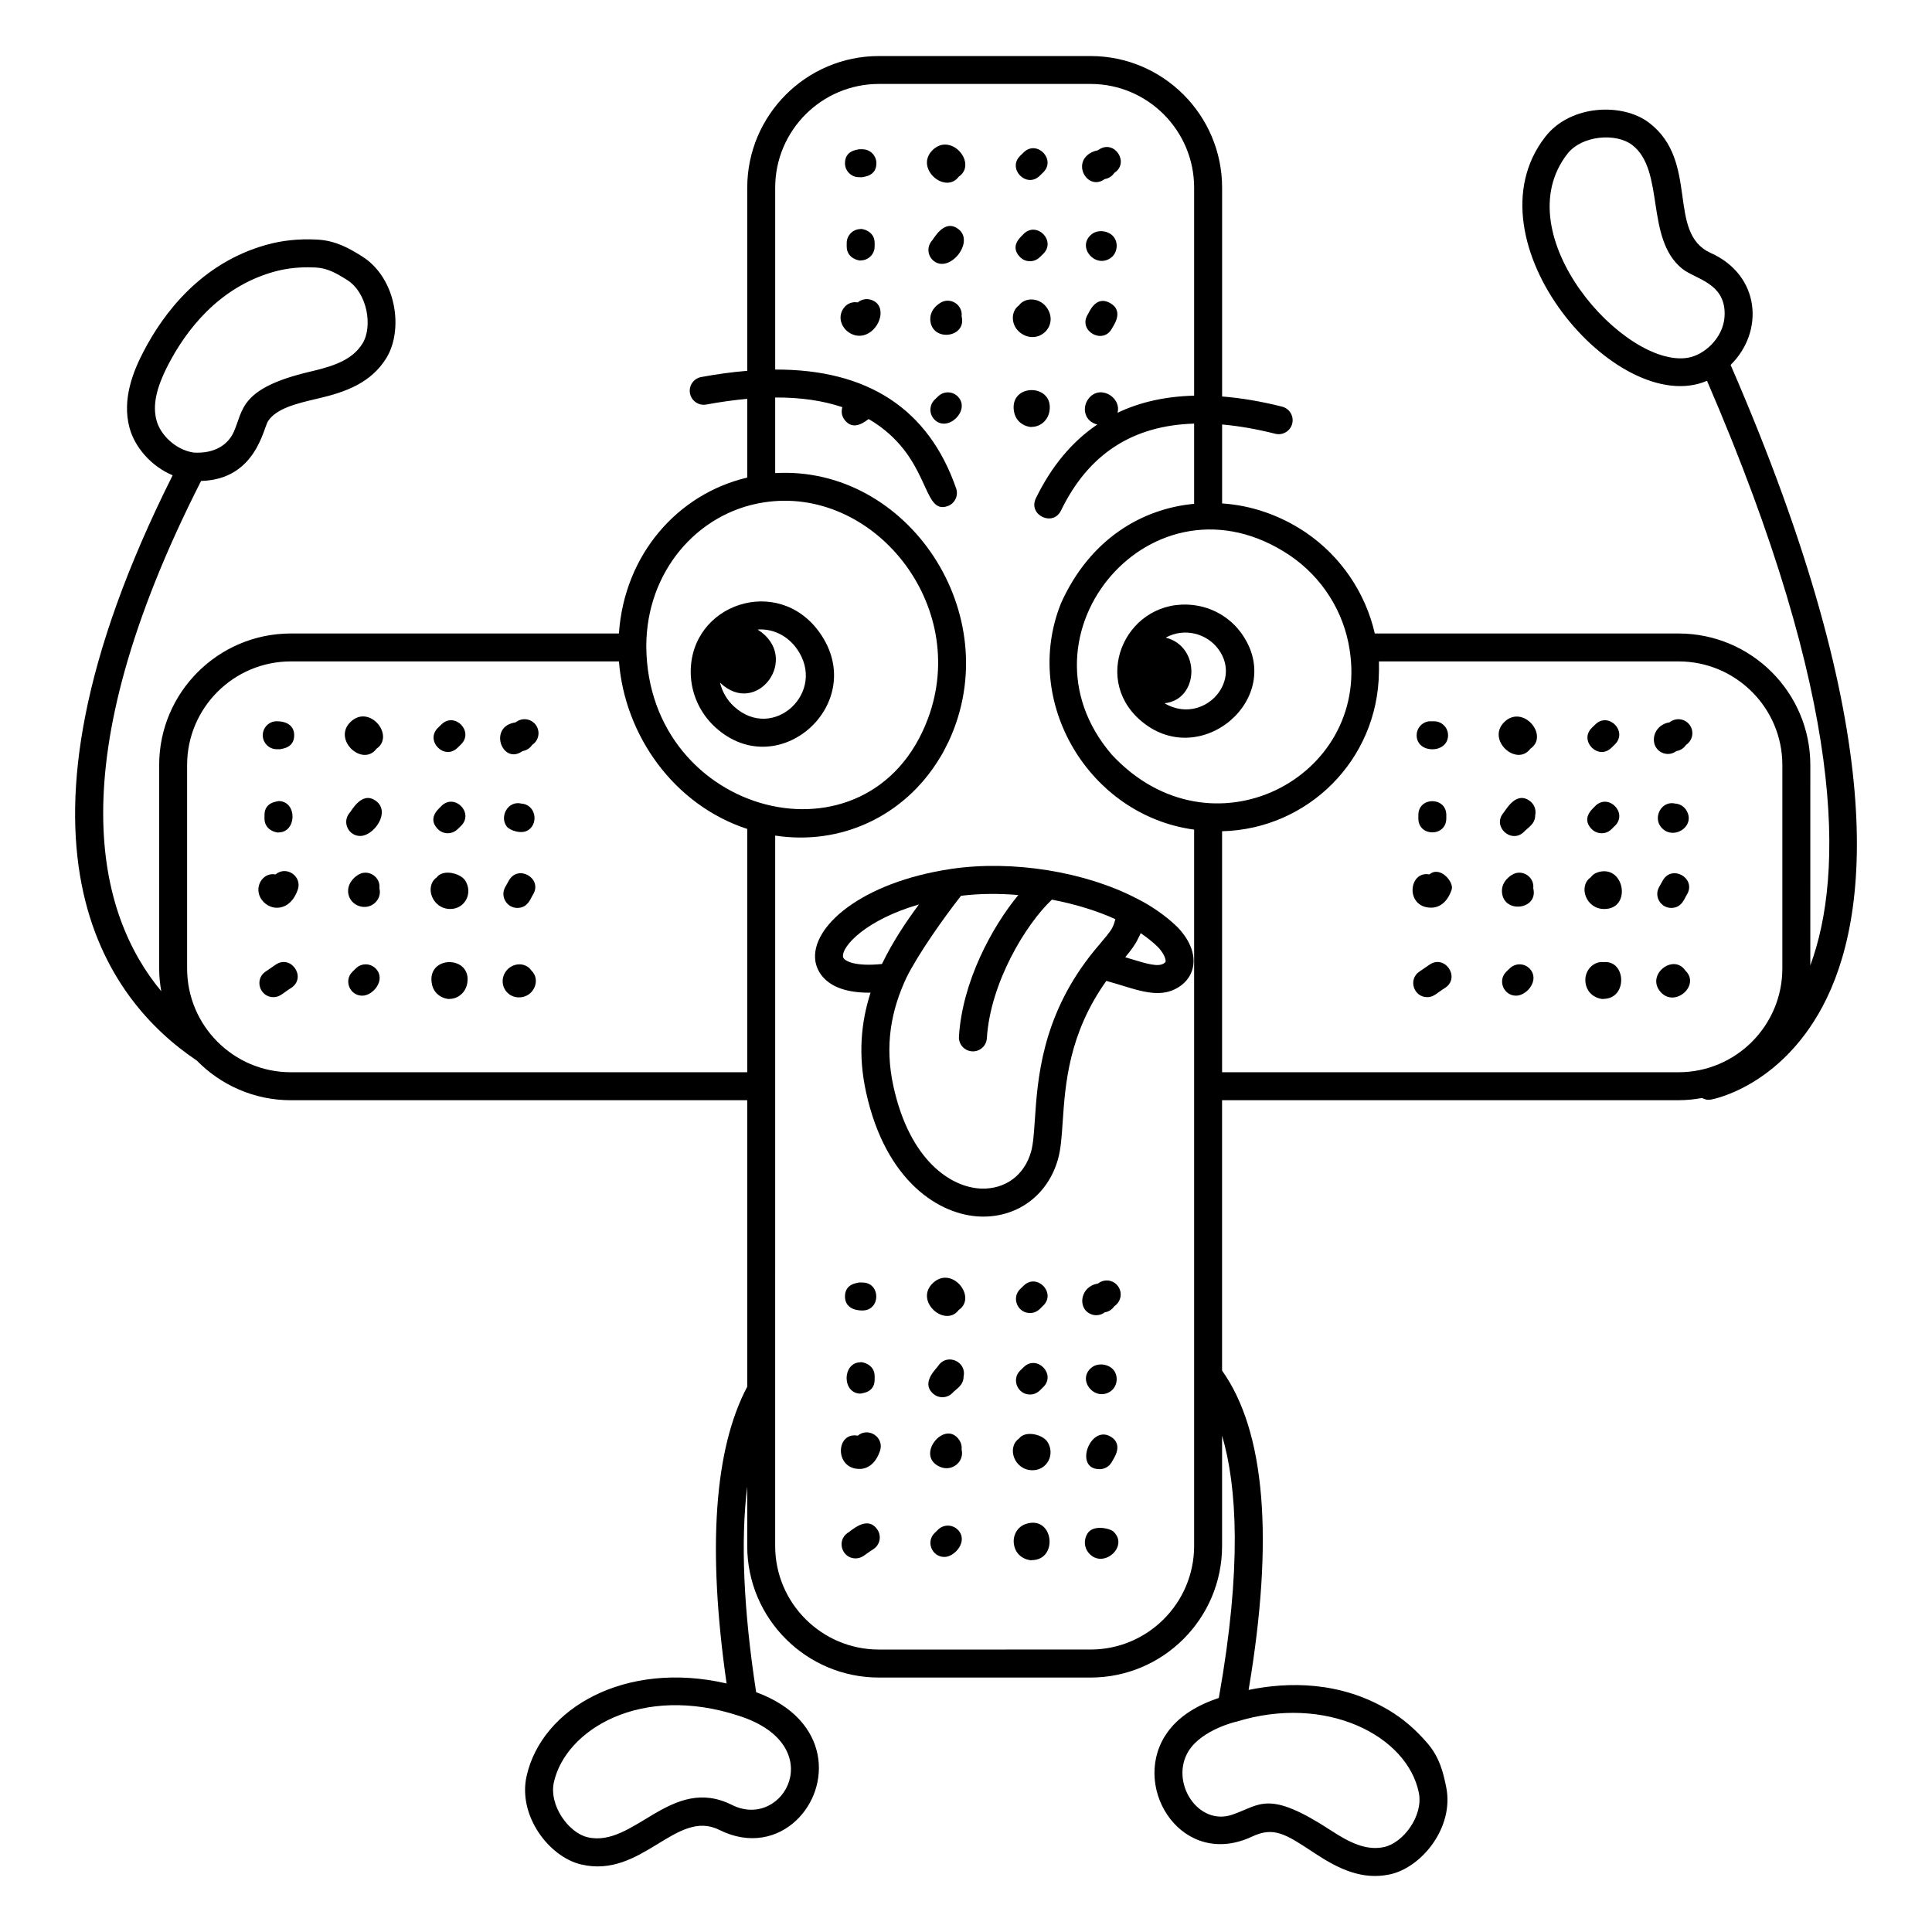<?xml version="1.0" encoding="UTF-8"?>
<!-- Uploaded to: SVG Repo, www.svgrepo.com, Generator: SVG Repo Mixer Tools -->
<svg fill="#000000" width="800px" height="800px" version="1.1" viewBox="144 144 512 512" xmlns="http://www.w3.org/2000/svg">
 <g>
  <path d="m217.07 399.64-2.715 1.855c-3.016 2.059-1.52 6.762 2.094 6.762 1.777 0 2.535-1.113 4.797-2.5 4.047-2.762-0.125-8.883-4.176-6.117z"/>
  <path d="m217.02 375.73c-3.523-0.672-5.977 3.652-3.606 6.789 2.402 3.18 7.598 2.969 9.516-2.793 1.172-3.535-3.062-6.402-5.91-3.996z"/>
  <path d="m217.82 356.29c-0.371 0.164-3.703 0.219-3.727 3.684l-0.004 0.902c-0.023 3.602 4.074 3.894 3.703 3.727 4.91-0.004 5.031-8.285 0.027-8.312z"/>
  <path d="m217.32 342.55 0.93 0.004c0.371-0.164 3.707-0.23 3.715-3.695 0.004-2-1.289-3.707-4.625-3.719-2.035 0-3.691 1.645-3.703 3.684-0.012 2.047 1.637 3.715 3.684 3.727z"/>
  <path d="m238.34 400.61-0.93 0.898c-2.379 2.316-0.719 6.359 2.586 6.359 2.961 0 6.375-4.297 3.582-7.18-1.43-1.469-3.777-1.504-5.238-0.078z"/>
  <path d="m238.87 375.86c-3.832 2.457-3.113 6.746-0.129 8.086 3.273 1.48 6.609-1.328 5.809-4.539 0.355-3.074-3.043-5.242-5.68-3.547z"/>
  <path d="m236.52 359.58c-1.875 2.445-0.109 5.961 2.938 5.961 3.598 0 8.102-6.258 4.25-9.227-3.863-2.973-6.66 2.836-7.188 3.266z"/>
  <path d="m236.9 335.31c-4.875 4.695 3.18 12.066 6.891 7.098 4.953-3.414-1.859-11.926-6.891-7.098z"/>
  <path d="m258.41 404.53c0.664 4.215 5.078 4.34 4.707 4.188 2.301 0 4.273-1.715 4.699-4.094 1.328-7.453-10.586-7.59-9.406-0.094z"/>
  <path d="m259.74 376.51c-3.324 2.352-1.246 8.379 3.602 8.379 3.812 0 6.043-4.102 4-7.453-1.242-2.035-5.934-3.203-7.602-0.926z"/>
  <path d="m265.24 363.77 0.93-0.898c3.508-3.418-1.656-8.73-5.168-5.309-0.191 0.371-4.043 2.992-0.996 6.133 1.426 1.469 3.769 1.496 5.234 0.074z"/>
  <path d="m265.24 342.18 0.922-0.898c3.508-3.418-1.66-8.734-5.168-5.309l-0.922 0.898c-3.508 3.414 1.66 8.73 5.168 5.309z"/>
  <path d="m277.89 401.68c-1.82 2.926 0.191 6.641 3.629 6.641 4 0 5.875-4.703 3.32-7.098-1.617-2.418-5.34-2.137-6.949 0.457z"/>
  <path d="m281.11 384.61c2.977 0 3.598-2.875 4.223-3.652 2.406-4.277-4.059-7.902-6.457-3.633l-0.992 1.77c-1.395 2.484 0.43 5.516 3.227 5.516z"/>
  <path d="m284.07 363.94c2.766-1.945 1.766-6.727-1.867-6.981-3.59-0.875-5.891 3.426-3.922 6.062 0.797 1.062 4.008 2.176 5.789 0.918z"/>
  <path d="m281 335.19-0.395 0.254c-7.25 1.051-3.613 11.152 1.625 7.769l0.273-0.176c1.066-0.164 1.969-0.785 2.523-1.629 1.711-1.113 2.199-3.398 1.094-5.113-1.109-1.719-3.398-2.215-5.121-1.105z"/>
  <path d="m522.85 399.64-2.715 1.855c-3.016 2.059-1.52 6.762 2.094 6.762 1.777 0 2.535-1.113 4.797-2.5 4.047-2.762-0.129-8.887-4.176-6.117z"/>
  <path d="m522.81 375.73c-5.582-1.043-6.469 8.812 0.465 8.812 2.09 0 4.273-1.312 5.441-4.816 0.645-1.938-3.059-6.398-5.906-3.996z"/>
  <path d="m519.88 359.99-0.004 0.879c-0.031 4.93 7.379 4.977 7.41 0.043l0.004-0.922c0-4.898-7.41-4.906-7.41 0z"/>
  <path d="m527.75 338.86c0.004-2.043-1.648-3.707-3.695-3.715l-0.906-0.004c-2.008-0.039-3.707 1.637-3.723 3.684-0.027 5.016 8.312 4.973 8.324 0.035z"/>
  <path d="m544.12 400.61-0.93 0.898c-2.379 2.316-0.719 6.359 2.586 6.359 2.961 0 6.375-4.297 3.582-7.18-1.426-1.469-3.773-1.504-5.238-0.078z"/>
  <path d="m544.65 375.86c-2.34 1.5-2.711 3.34-2.609 4.617 0.457 5.754 9.707 4.606 8.289-1.07 0.359-3.074-3.039-5.242-5.68-3.547z"/>
  <path d="m542.3 359.58c-2.754 3.59 2.176 7.996 5.449 4.981 1.098-1.238 3.109-2.109 3.094-4.504 0.305-1.363-0.18-2.84-1.359-3.746-3.863-2.965-6.644 2.832-7.184 3.269z"/>
  <path d="m542.69 335.31c-4.891 4.711 3.207 12.035 6.891 7.098 5.023-3.473-1.961-11.828-6.891-7.098z"/>
  <path d="m568.95 398.97c-2.641-0.32-5.273 2.293-4.758 5.559 0.664 4.215 5.078 4.34 4.707 4.188 6.519 0 6.082-10.352 0.051-9.746z"/>
  <path d="m567.36 375.19c-0.762 0.25-1.391 0.727-1.832 1.328-3.324 2.352-1.246 8.379 3.602 8.379 7.473-0.004 5.344-12.051-1.77-9.707z"/>
  <path d="m568.45 364.82c2.066 0 2.926-1.508 3.508-1.945 3.508-3.418-1.656-8.727-5.168-5.309-0.191 0.371-4.043 2.992-0.996 6.133 0.723 0.742 1.688 1.121 2.656 1.121z"/>
  <path d="m571.03 342.18 0.922-0.898c3.512-3.418-1.656-8.73-5.168-5.309l-0.922 0.898c-3.508 3.414 1.656 8.73 5.168 5.309z"/>
  <path d="m584 406.8c3.773 4.461 10.734-1.715 6.637-5.578-3.102-4.637-10.473 1.039-6.637 5.578z"/>
  <path d="m586.9 384.61c2.977 0 3.606-2.883 4.227-3.66 2.391-4.281-4.074-7.894-6.469-3.617l-0.988 1.762c-1.391 2.484 0.43 5.516 3.231 5.516z"/>
  <path d="m590.81 358.6c-0.66-0.992-1.719-1.566-2.824-1.641-3.586-0.871-5.891 3.426-3.918 6.062 3.07 4.102 9.656-0.039 6.742-4.422z"/>
  <path d="m586.78 335.19-0.391 0.254c-2.512 0.359-4.391 2.598-4.059 5.141 0.359 2.719 3.43 4.09 5.684 2.629l0.27-0.176c1.074-0.168 1.969-0.789 2.523-1.629 1.711-1.113 2.199-3.398 1.094-5.113-1.105-1.719-3.398-2.215-5.121-1.105z"/>
  <path d="m368.64 550.23c-3.016 2.059-1.52 6.762 2.094 6.762 1.777 0 2.539-1.113 4.801-2.5 1.688-1.156 2.121-3.461 0.965-5.148-2.738-4.027-7.207 0.637-7.859 0.887z"/>
  <path d="m371.31 524.47c-5.832-1.098-6.223 8.816 0.465 8.816 2.074 0 4.262-1.297 5.438-4.809 1.188-3.543-3.043-6.41-5.902-4.008z"/>
  <path d="m372.09 505.02c-4.914 0-5.019 8.285-0.027 8.309 0.371-0.164 3.703-0.219 3.727-3.68l0.004-0.902c0.023-3.602-4.074-3.894-3.703-3.727z"/>
  <path d="m372.57 483.88-0.93-0.004c-0.371 0.164-3.707 0.234-3.715 3.695-0.004 1.988 1.266 3.699 4.621 3.723 4.891-0.004 4.914-7.383 0.023-7.414z"/>
  <path d="m392.62 549.35-0.922 0.895c-2.394 2.32-0.727 6.363 2.578 6.363 2.773 0 6.434-4.238 3.582-7.18-1.43-1.469-3.777-1.504-5.238-0.078z"/>
  <path d="m393.03 532.69c3.301 1.492 6.594-1.395 5.809-4.535 0.098-0.82-0.078-1.68-0.559-2.43-3.746-5.852-11.914 3.977-5.25 6.965z"/>
  <path d="m392.8 505.73c-0.387 0.82-4.894 4.516-1.547 7.578 1.426 1.301 3.598 1.289 5.012-0.012 1.105-1.246 3.109-2.109 3.094-4.504 0.859-3.875-4.168-6.188-6.559-3.062z"/>
  <path d="m391.2 484.05c-4.965 4.773 3.289 11.902 6.883 7.098 4.957-3.391-1.863-11.922-6.883-7.098z"/>
  <path d="m415.84 547.87c-2.195 0.73-3.516 3-3.137 5.394 0.664 4.215 5.078 4.34 4.707 4.188 7.195 0 5.812-12.043-1.57-9.582z"/>
  <path d="m414.03 525.25c-3.285 2.324-1.285 8.379 3.598 8.379 3.809 0 6.051-4.09 4.004-7.449-1.234-2.039-5.93-3.211-7.602-0.93z"/>
  <path d="m416.95 513.56c2.066 0 2.93-1.512 3.5-1.941 3.523-3.418-1.648-8.727-5.16-5.316l-0.93 0.902c-2.375 2.312-0.707 6.356 2.59 6.356z"/>
  <path d="m420.45 490.02c3.516-3.406-1.645-8.734-5.16-5.312l-0.93 0.898c-2.379 2.316-0.719 6.359 2.586 6.359 2.066 0 2.934-1.512 3.504-1.945z"/>
  <path d="m432.18 550.41c-1.016 1.633-0.887 3.695 0.316 5.117 3.781 4.488 10.734-1.699 6.637-5.57-0.492-0.742-5.328-2.168-6.953 0.453z"/>
  <path d="m435.4 533.35c1.297 0 2.559-0.684 3.234-1.895 0.086-0.375 3.562-4.57-0.434-6.805-5.363-3-9.668 8.699-2.801 8.699z"/>
  <path d="m438.36 512.68c1.641-1.156 2.062-3.66 0.957-5.332-1.246-1.879-4.266-2.332-6.008-0.953-4.102 3.262 0.879 9.23 5.051 6.285z"/>
  <path d="m435.29 483.93-0.395 0.254c-4.477 0.66-5.512 6.367-1.938 8.016 1.141 0.531 2.492 0.445 3.562-0.246l0.273-0.176c1.074-0.164 1.984-0.801 2.523-1.629 1.707-1.113 2.195-3.398 1.09-5.113-1.105-1.723-3.394-2.215-5.117-1.105z"/>
  <path d="m374.88 223.46c-1.27-0.426-2.609-0.121-3.566 0.684-1.332-0.25-2.746 0.234-3.629 1.379-2.898 3.766 1.496 8.848 5.84 7.106 3.793-1.516 5.684-7.719 1.355-9.168z"/>
  <path d="m372.09 204.7c-2.035 0-3.691 1.645-3.703 3.684l-0.004 0.902c-0.023 3.602 4.074 3.894 3.703 3.727 2.035 0 3.691-1.645 3.703-3.684l0.004-0.902c0.023-3.602-4.074-3.894-3.703-3.727z"/>
  <path d="m371.61 190.96 0.93 0.004c0.371-0.164 3.707-0.23 3.715-3.695 0.004-2.043-1.648-3.707-3.695-3.715l-0.906-0.004c-0.371 0.164-3.703 0.219-3.727 3.684-0.012 2.043 1.641 3.715 3.684 3.727z"/>
  <path d="m392.62 249.03-0.93 0.898c-1.465 1.426-1.496 3.769-0.07 5.238 3.508 3.613 9.707-2.481 6.234-6.062-1.426-1.465-3.773-1.5-5.234-0.074z"/>
  <path d="m398.84 227.83c0.363-3.07-3.035-5.25-5.68-3.551-2.332 1.496-2.707 3.328-2.613 4.617 0.465 5.824 9.719 4.629 8.293-1.066z"/>
  <path d="m390.81 207.99c-1.172 1.527-0.98 3.695 0.441 4.992 4.168 3.793 11.242-4.801 6.742-8.262-3.863-2.965-6.644 2.832-7.184 3.269z"/>
  <path d="m391.19 183.73c-4.945 4.762 3.285 11.902 6.887 7.098 5.031-3.441-1.949-11.84-6.887-7.098z"/>
  <path d="m412.7 252.94c0.664 4.215 5.078 4.34 4.707 4.188 2.301 0 4.273-1.715 4.699-4.09 1.324-7.453-10.594-7.602-9.406-0.098z"/>
  <path d="m414.83 232.49c4.523 2.832 9.594-2.051 6.805-6.637-1.875-3.078-5.938-3.203-7.606-0.926-2.316 1.641-2.227 5.66 0.801 7.562z"/>
  <path d="m419.53 212.18 0.93-0.898c3.508-3.418-1.656-8.73-5.168-5.309-0.191 0.371-4.043 2.992-0.996 6.133 1.426 1.469 3.769 1.496 5.234 0.074z"/>
  <path d="m419.53 190.59 0.922-0.898c3.508-3.418-1.66-8.734-5.168-5.309l-0.922 0.898c-3.508 3.418 1.656 8.734 5.168 5.309z"/>
  <path d="m438.2 224.32c-4.027-2.246-5.66 2.82-6.031 3.188-2.383 4.25 4.086 7.867 6.465 3.621 0.09-0.375 3.562-4.57-0.434-6.809z"/>
  <path d="m438.36 212.35c1.641-1.152 2.066-3.66 0.961-5.332-1.242-1.871-4.266-2.344-6.012-0.949-4.098 3.254 0.867 9.23 5.051 6.281z"/>
  <path d="m436.52 191.62 0.27-0.176c1.074-0.164 1.984-0.801 2.523-1.629 4.098-2.676 0.07-8.863-4.031-6.215l-0.391 0.254c-0.43 0.062-0.859 0.184-1.277 0.367-5.856 2.574-1.609 10.32 2.906 7.398z"/>
  <path d="m445.36 382.17c-0.004 0-0.008-0.004-0.012-0.008-0.008-0.004-0.02-0.008-0.027-0.012-0.016-0.008-0.027-0.016-0.043-0.023-0.008-0.004-0.016-0.004-0.023-0.008-13.73-7.148-32.988-10.234-49.102-7.859-23.98 3.547-37.398 15.434-36.074 24.414 0.32 2.164 2.281 8.398 14.18 8.398 0.141 0 0.305-0.016 0.449-0.02-2.562 7.977-3.332 16.613-1.195 26.379 5.203 23.812 19.605 32.641 30.363 32.969 0.23 0.008 0.465 0.012 0.691 0.012 9.445 0 17.176-5.902 19.805-15.195 0.77-2.703 0.996-6.078 1.258-9.988 0.668-9.902 1.594-23.301 11.562-37.281 1.43 0.398 2.801 0.809 4.055 1.191 3.426 1.055 6.566 2.027 9.496 2.027 1.934 0 3.773-0.422 5.539-1.523 2.289-1.41 3.699-3.551 3.977-6.035 0.539-4.863-3.242-8.965-4.438-10.129-2.887-2.773-6.699-5.43-10.461-7.309zm-67.648 17.301c-7.352 0.762-10.16-0.906-10.301-1.879-0.414-2.809 6.078-9.828 20.117-13.906-3.695 4.992-7.031 10.09-9.633 15.449-0.055 0.109-0.129 0.23-0.184 0.336zm40.535 41.258c-0.234 3.492-0.441 6.504-0.996 8.461-1.762 6.238-6.793 9.98-13.145 9.801-8.09-0.246-19.059-7.5-23.348-27.145-2.371-10.832-0.602-20.102 3.473-28.793 3.148-6.316 9.953-15.949 14.449-21.656 5.07-0.633 10.199-0.621 15.18-0.203-7.062 8.594-14.824 22.984-15.73 37.496-0.125 2.043 1.426 3.801 3.469 3.926 0.078 0.004 0.156 0.008 0.234 0.008 1.941 0 3.57-1.508 3.695-3.473 0.914-14.645 10.234-30.137 17.234-36.738 6.371 1.223 12.195 3.059 16.82 5.172-0.188 0.734-0.406 1.445-0.566 1.754-0.023 0.047-0.051 0.098-0.074 0.148-0.07 0.125-0.129 0.258-0.184 0.391-0.004 0.008-0.02 0.031-0.023 0.043-0.191 0.422-0.773 1.215-1.465 2.078-0.629 0.785-1.332 1.617-1.871 2.25-0.859 1.008-1.691 2.008-2.394 2.914-0.074 0.098-0.172 0.215-0.242 0.305-0.004 0.004-0.004 0.012-0.008 0.016-12.703 16.441-13.793 32.57-14.508 43.246zm34.152-41.398c-0.008 0.004-0.016 0.008-0.023 0.016-1.488 0.934-4.367 0.117-8.941-1.293-0.402-0.121-0.812-0.25-1.23-0.379 0.035-0.043 0.055-0.074 0.09-0.113 0.684-0.82 1.285-1.598 1.824-2.348 0.082-0.113 0.164-0.234 0.238-0.344 0.48-0.699 0.902-1.375 1.184-2.023 0.004-0.012 0.016-0.023 0.02-0.035 0.234-0.434 0.492-0.945 0.742-1.512 1.617 1.102 3.133 2.305 4.383 3.504 1.484 1.445 2.305 3.191 2.219 3.981-0.016 0.09-0.031 0.258-0.504 0.547z"/>
  <path d="m597.36 211.04c-11.797-5.312-2.891-24.242-16.332-34.508-6.977-5.324-20.781-4.879-27.469 3.668-21.594 27.598 19.098 74.875 42.816 64.719 36.77 85.07 36.297 130.74 27.375 154.94l0.004-53.117c0-19.219-15.652-34.859-34.895-34.859h-80.523c-2.477-10.824-9.008-20.48-18.359-26.82-6.809-4.57-14.398-7.144-22.105-7.648v-20.922c4.398 0.391 9.082 1.195 14.078 2.457 1.984 0.5 3.996-0.699 4.5-2.684 0.5-1.984-0.703-3.996-2.688-4.5-5.606-1.418-10.895-2.297-15.891-2.695v-55.324c0-19.242-15.637-34.895-34.859-34.895h-56.09c-19.242 0-34.895 15.656-34.895 34.895v48.523c-3.891 0.32-7.953 0.859-12.215 1.652-2.012 0.375-3.336 2.309-2.961 4.32 0.375 2.008 2.301 3.336 4.32 2.965 3.801-0.707 7.41-1.199 10.855-1.512v20.867c-18.391 4.332-32.566 20.324-34.008 41.32h-86.941c-19.242 0-34.895 15.637-34.895 34.859l-0.004 53.938c0 2.051 0.215 4.051 0.555 6.008-16.977-20.488-27.574-60.223 10.555-135.23 14.473-0.363 16.504-13.949 17.73-15.832 2.227-3.418 7.656-4.699 12.906-5.934l0.781-0.184c6.793-1.605 13.637-4.008 17.691-10.637 4.582-7.484 2.715-21.176-6.469-26.941-3.504-2.203-7.055-4.199-11.953-4.441-4.863-0.242-9.301 0.23-13.555 1.441-17.176 4.879-27.09 18.047-32.383 28.234-2.586 4.973-5.781 12.477-3.723 20.168 1.363 5.102 5.66 10.195 11.438 12.633-49.109 97.926-17.41 139.14 6.406 155.1 6.34 6.477 15.16 10.508 24.914 10.508h120.95v75.918c-8.75 16.531-10.59 42.961-5.469 78.648-26.809-6.188-48.941 6.516-52.996 24.523-2.371 10.516 5.945 21.418 14.41 23.43 16.195 3.856 25.199-14.887 36.668-9.145 8.008 4.004 15.445 2.133 20.363-2.504 9.18-8.652 9.477-26.625-10.613-33.996-3.352-21.852-4.137-40.07-2.363-54.496v15.758c0 19.223 15.652 34.859 34.895 34.859h56.086c19.223 0 34.859-15.637 34.859-34.859v-29.25c3.949 13.371 5.309 34.941-0.863 69.508-4.973 1.684-10.879 4.559-14.359 10.23-8.715 14.203 4.902 35.129 23.211 26.496 5.715-2.68 8.863-0.645 16.051 4.094l0.668 0.441c6.176 4.062 12.422 7.059 19.715 5.512 8.516-1.805 17.098-12.496 14.984-23.07-0.805-4.031-1.789-7.957-4.949-11.652-3.141-3.672-6.5-6.551-10.266-8.797-12.957-7.723-26.633-7.531-37.164-5.375 6.766-40.105 4.402-68.543-7.031-84.629v-71.652h120.99c2.125 0 4.195-0.219 6.219-0.586 0.523 0.277 1.09 0.477 1.707 0.477 0.219 0 0.438-0.023 0.66-0.059 0.738-0.133 18.273-3.5 29.57-24.688 12.473-23.406 18.25-71.891-24.375-170 8.961-8.824 7.898-23.758-5.269-29.668zm-411.88 44.379c-1.074-4.012-0.102-8.59 3.141-14.84 4.621-8.895 13.203-20.367 27.836-24.523 2.871-0.812 5.871-1.219 9.117-1.219 0.672 0 1.352 0.016 2.047 0.051 3.125 0.152 5.441 1.469 8.375 3.312 5.348 3.356 6.84 12.312 4.09 16.801-2.492 4.074-7.031 5.863-13.078 7.293l-0.773 0.184c-18.914 4.449-17.688 10.234-20.305 16.027-1.516 3.352-5.078 5.789-10.664 5.422-4.769-0.734-8.77-4.711-9.785-8.508zm152.48 366.9c-16.105-8.074-25.957 11.492-38.27 8.562-5.051-1.199-10.273-8.492-8.898-14.594 3.133-13.914 23.105-26.113 49.082-17.562 24.164 7.766 11.836 30.469-1.914 23.594zm182.05-3.195c1.223 6.133-4.18 13.293-9.254 14.371-4.606 0.973-8.973-1.074-14.109-4.453-16.605-10.812-18.57-6.742-26.031-4.148-9.168 3.176-16.66-8.66-11.652-16.82 3.523-5.746 12.98-7.934 12.609-7.781 23.758-7.426 45.398 3.648 48.438 18.832zm-34.184-327.93c8.535 5.789 14.305 14.879 15.836 24.969 5.418 34.023-36.797 56.074-63.027 27.824-27.277-31.746 11.027-77.066 47.191-52.793zm-139.52-14.039c28.984-4.617 54.867 26.992 43.625 57.246-15.336 41.164-74.363 25.969-74.656-19.121 0-19.77 13.52-35.375 31.031-38.125zm-125.23 151c-15.156 0-27.488-12.332-27.488-27.488v-53.938c0-15.133 12.332-27.449 27.488-27.449h86.953c1.539 19.672 14.617 38.066 34 44.395v64.477zm239.38 125.54c0 15.137-12.316 27.449-27.449 27.449l-56.09 0.004c-15.156 0-27.488-12.316-27.488-27.449l0.004-121.84v-66.422c17.355 2.68 34.195-5.086 43.535-20.434 0.246-0.406 0.496-0.801 0.73-1.215 0.406-0.719 0.781-1.461 1.152-2.207 0.184-0.371 0.383-0.73 0.559-1.105 15.645-33.621-10.793-73.148-45.977-71.098v-20.039c6.703-0.031 12.633 0.824 17.805 2.566-0.312 1.035-0.223 2.184 0.438 3.148 2.555 3.742 6.18 0.074 6.551 0.008 16.59 9.738 13.934 25.484 20.875 23.074 1.934-0.672 2.957-2.785 2.281-4.719-7.312-21.043-23.418-31.566-47.949-31.48v-48.203c0-15.156 12.332-27.488 27.488-27.488h56.086c15.137 0 27.449 12.332 27.449 27.488v55.121c-7.574 0.195-14.352 1.691-20.293 4.535 1.098-4.328-5.18-7.82-7.981-3.309-1.414 2.273-0.672 5.629 2.609 6.418-6.68 4.531-12.133 11.027-16.277 19.559-2.144 4.41 4.527 7.641 6.664 3.234 7.254-14.934 18.898-22.535 35.277-23.031v21.258c-13.762 1.273-27.594 9.293-35.258 26.293-10.559 26.195 7.398 56.27 35.258 60.047zm7.41-125.54v-63.867c22.762-0.562 41.273-18.887 41.566-42.133 0.008-0.652 0.027-1.297 0.004-1.949-0.012-0.309 0.02-0.617 0-0.926h79.418c15.156 0 27.488 12.316 27.488 27.449l-0.004 53.938c0 15.156-12.332 27.488-27.488 27.488zm123.35-189.33c-16.789 2.672-48.535-32.703-31.824-54.074 3.852-4.926 12.906-5.574 17.137-2.344 8.812 6.727 3.344 24.77 13.273 32.809 3.457 2.793 11.84 3.766 11.215 12.777-0.391 5.606-5.383 10.129-9.801 10.832z"/>
  <path d="m327.05 322.23c0.047 5.469 2.402 10.738 6.465 14.461 16.781 15.367 40.996-6.414 27.664-25.098-11.023-15.426-34.285-7.535-34.129 10.637zm11.469 8.996c-1.859-1.707-3.133-3.926-3.707-6.328 9.711 9.418 21.668-6.656 9.965-14.066 4.309-0.297 8.066 1.836 10.367 5.062 8.184 11.477-6.231 24.859-16.625 15.332z"/>
  <path d="m472.93 311.75c-2.992-4.125-7.644-6.828-12.758-7.406-17.164-1.949-27.125 18.824-14.164 30.367 15.879 14.156 39.309-5.898 26.922-22.961zm-20.34 18.621c9.227-0.934 9.695-15.074 0.328-17.395 4.957-2.715 10.93-1.121 14.016 3.125 6.434 8.863-4.34 20.152-14.344 14.27z"/>
 </g>
</svg>